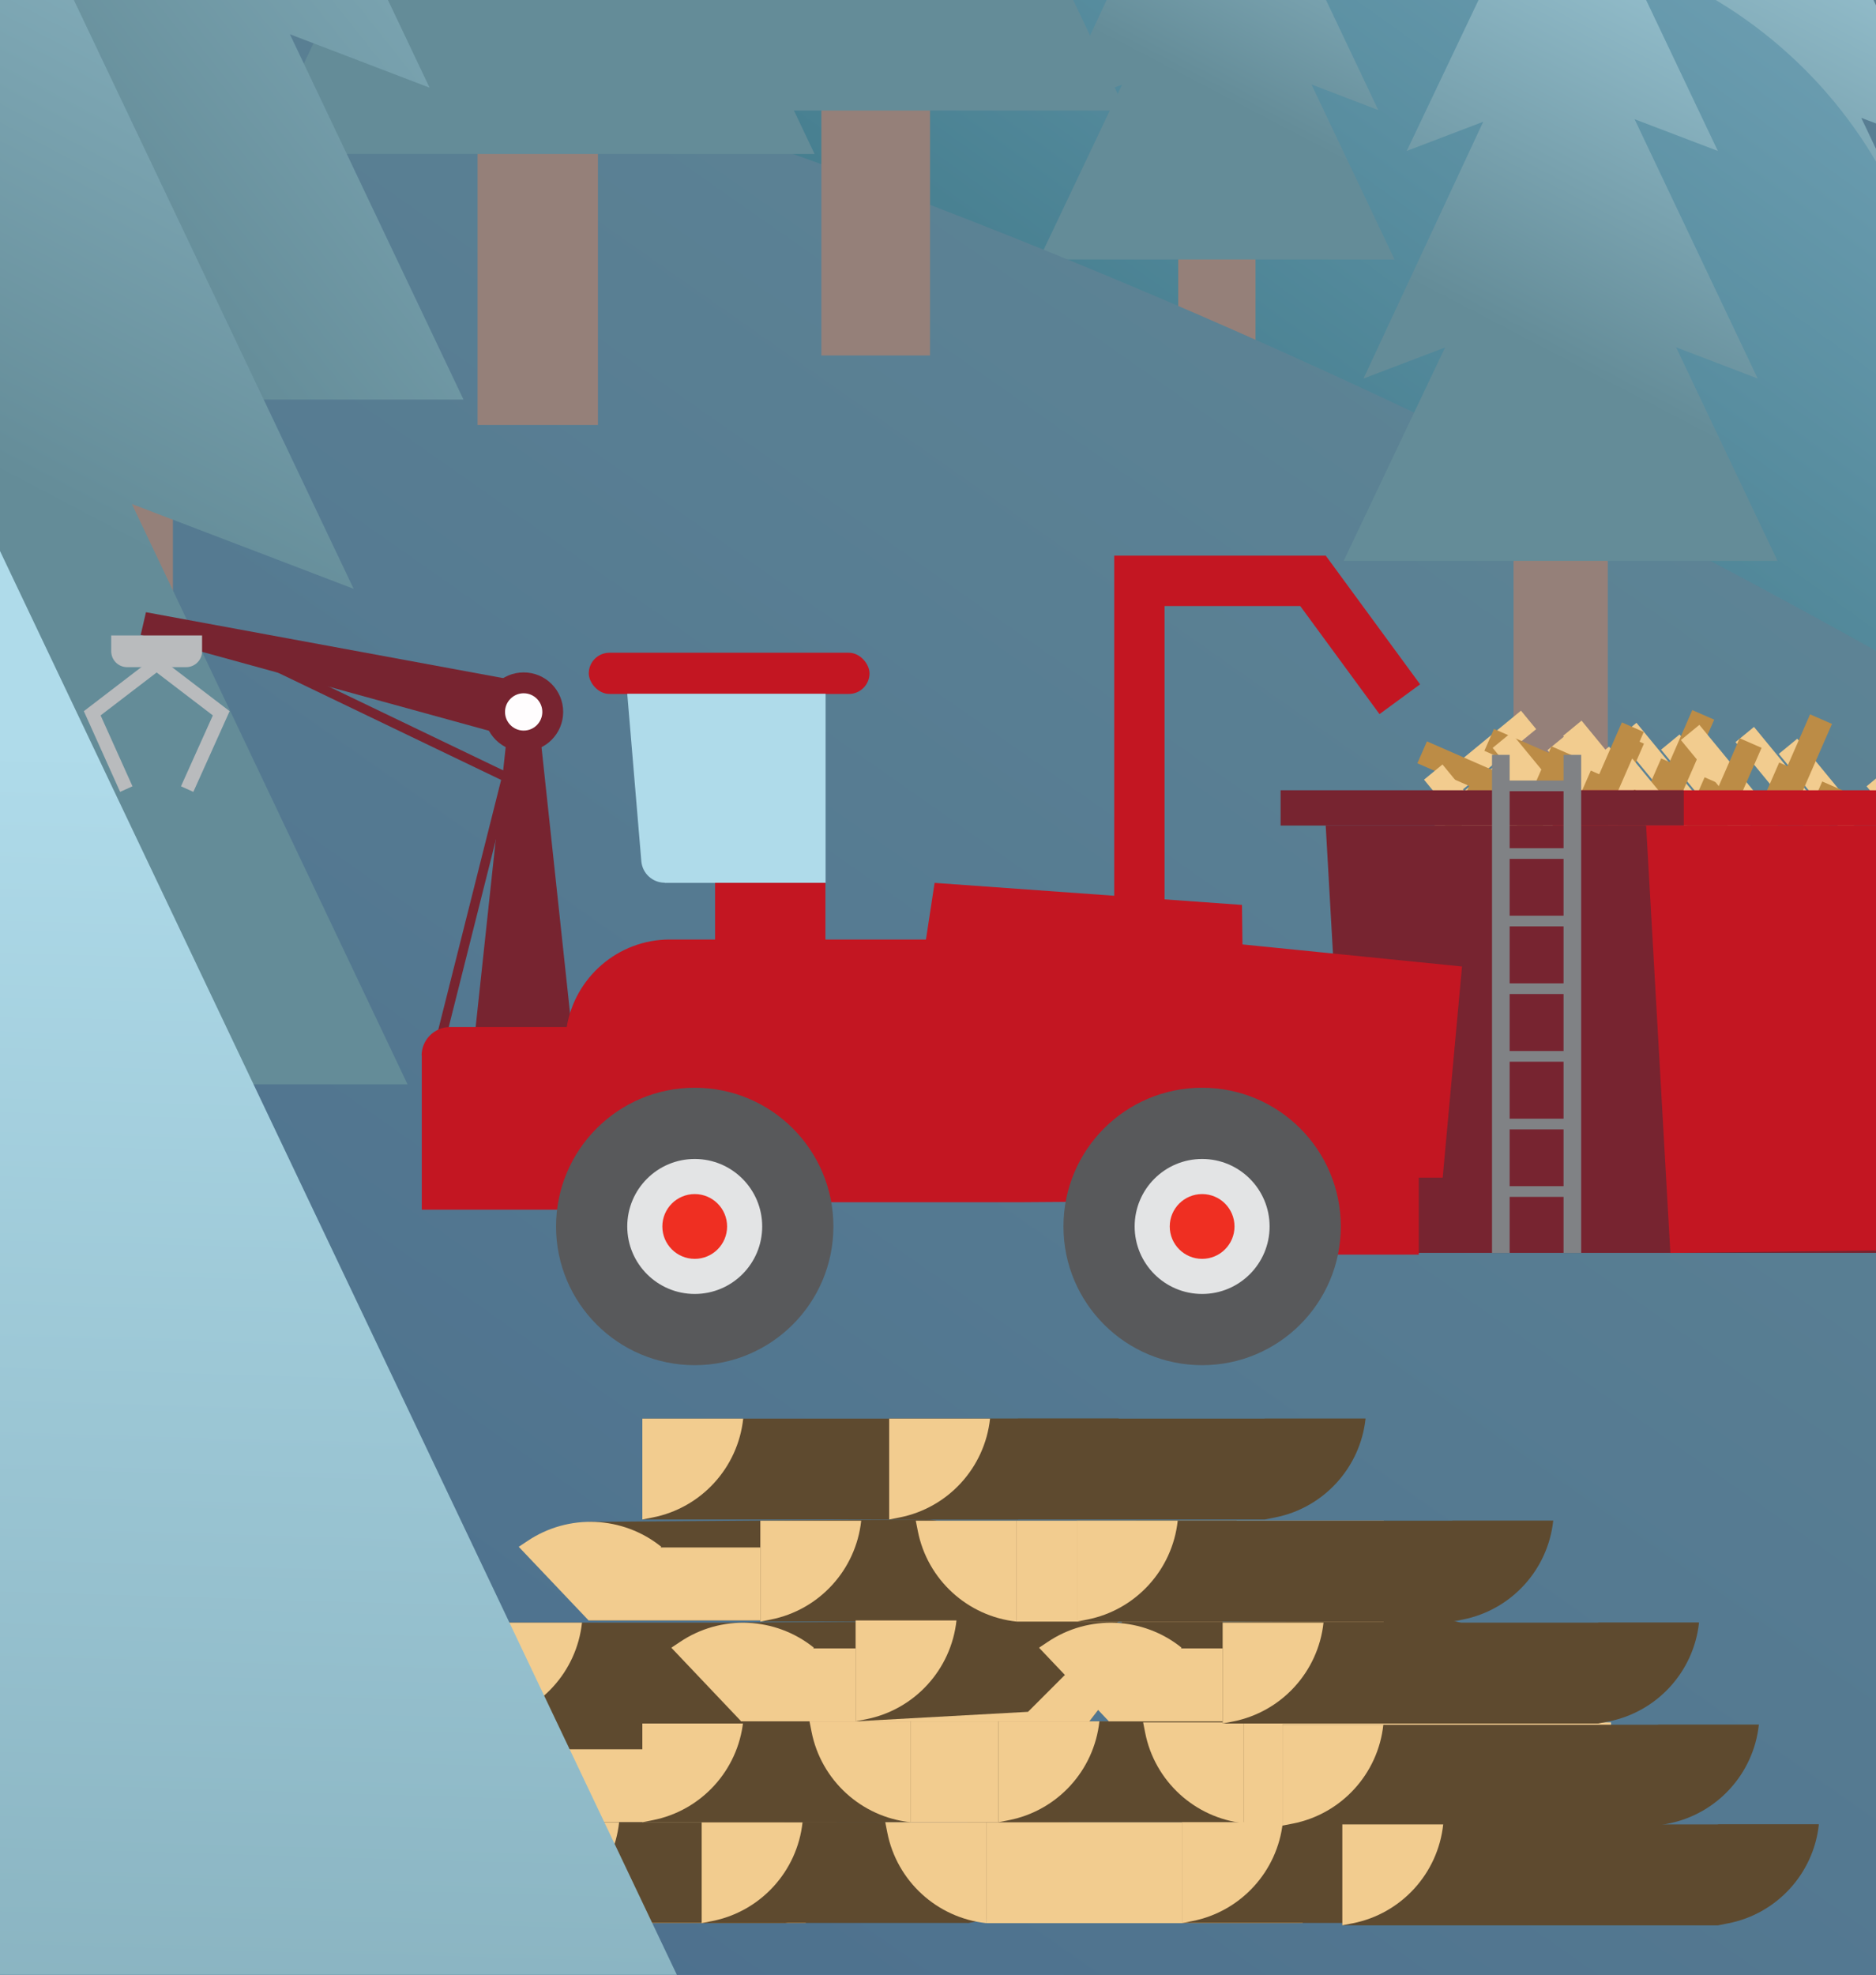<?xml version="1.0" encoding="UTF-8"?><svg xmlns="http://www.w3.org/2000/svg" xmlns:xlink="http://www.w3.org/1999/xlink" viewBox="0 0 110.66 116.45"><rect x="0" y="0" width="110.66" height="116.45" fill="#333333" stroke="none"/><defs><style>.cls-1{stroke:#c31622;stroke-width:2.97px;}.cls-1,.cls-2,.cls-3,.cls-4{fill:none;}.cls-1,.cls-2,.cls-3,.cls-4,.cls-5{stroke-miterlimit:10;}.cls-6{fill:url(#Unbenannter_Verlauf_15-2);}.cls-7{fill:url(#Unbenannter_Verlauf_15-4);}.cls-8{fill:url(#Unbenannter_Verlauf_15-3);}.cls-2{stroke:#b9bbbd;stroke-width:.8px;}.cls-9{fill:#e3e4e5;}.cls-10,.cls-5{fill:#fffdfe;}.cls-11{fill:#f2cc8f;}.cls-12{fill:#ef2f22;}.cls-13{fill:#648c98;}.cls-14{fill:#85b2c7;}.cls-15{fill:#b9bbbd;}.cls-16{fill:#afdbea;}.cls-17{fill:#bc8c46;}.cls-18{fill:#c31622;}.cls-19{fill:#958079;}.cls-20{fill:#387383;}.cls-21{fill:#58595b;}.cls-22{fill:#772430;}.cls-23{fill:#5e4a2f;}.cls-24{clip-path:url(#clippath-1);}.cls-25{clip-path:url(#clippath-7);}.cls-26{clip-path:url(#clippath-8);}.cls-27{clip-path:url(#clippath-6);}.cls-28{clip-path:url(#clippath-5);}.cls-29{clip-path:url(#clippath-9);}.cls-3{stroke-width:1.04px;}.cls-3,.cls-4{stroke:#808285;}.cls-4{stroke-width:.63px;}.cls-30{fill:url(#Unbenannter_Verlauf_9-7);}.cls-31{fill:url(#Unbenannter_Verlauf_9-9);}.cls-32{fill:url(#Unbenannter_Verlauf_9-6);}.cls-33{fill:url(#Unbenannter_Verlauf_9-3);}.cls-34{fill:url(#Unbenannter_Verlauf_9-2);}.cls-35{fill:url(#Unbenannter_Verlauf_9-5);}.cls-36{fill:url(#Unbenannter_Verlauf_9-4);}.cls-37{fill:url(#Unbenannter_Verlauf_9-8);}.cls-38{fill:url(#Unbenannter_Verlauf_15);}.cls-39{fill:url(#Unbenannter_Verlauf_21);}.cls-40{fill:url(#Unbenannter_Verlauf_45);}.cls-41{fill:url(#Unbenannter_Verlauf_49);}.cls-42{fill:url(#Unbenannter_Verlauf_9);}.cls-5{stroke:#772430;stroke-width:.56px;}</style><linearGradient id="Unbenannter_Verlauf_45" x1="414.93" y1="-327.89" x2="412.46" y2="-217.97" gradientUnits="userSpaceOnUse"><stop offset="0" stop-color="#dcedff"/><stop offset="1" stop-color="#fffdfe"/></linearGradient><clipPath id="clippath-1"><path class="cls-13" d="M-155.65,31.47C-94.38-65.41,119.61-117.54,316.22,6.07,511.82,129.04-72.14,108.29-72.14,108.29L-155.65,31.47Z"/></clipPath><linearGradient id="Unbenannter_Verlauf_21" x1="486.98" y1="201.99" x2="486.98" y2="42.65" gradientUnits="userSpaceOnUse"><stop offset="0" stop-color="#bc8c46"/><stop offset="1" stop-color="#f2cc8f"/></linearGradient><linearGradient id="Unbenannter_Verlauf_15" x1="187.2" y1="147.89" x2="245.39" y2="12.11" gradientUnits="userSpaceOnUse"><stop offset="0" stop-color="#406188"/><stop offset="1" stop-color="#648c98"/></linearGradient><linearGradient id="Unbenannter_Verlauf_9" x1="123.22" y1="-10.5" x2="106.43" y2="21.69" gradientUnits="userSpaceOnUse"><stop offset="0" stop-color="#afdbea"/><stop offset="1" stop-color="#648c98"/></linearGradient><linearGradient id="Unbenannter_Verlauf_9-2" x1="138.76" y1="1.05" x2="121.98" y2="33.25" xlink:href="#Unbenannter_Verlauf_9"/><linearGradient id="Unbenannter_Verlauf_49" x1="82.48" y1="-51.12" x2="32.33" y2="18.63" gradientUnits="userSpaceOnUse"><stop offset="0" stop-color="#85b2c7"/><stop offset="1" stop-color="#387383"/></linearGradient><linearGradient id="Unbenannter_Verlauf_9-3" x1="86.37" y1="-20.36" x2="72.59" y2="6.06" xlink:href="#Unbenannter_Verlauf_9"/><linearGradient id="Unbenannter_Verlauf_15-2" x1="66.65" y1="245.13" x2="205.94" y2="46.76" xlink:href="#Unbenannter_Verlauf_15"/><linearGradient id="Unbenannter_Verlauf_15-3" x1="66.65" y1="245.13" x2="205.94" y2="46.76" xlink:href="#Unbenannter_Verlauf_15"/><clipPath id="clippath-5"><path class="cls-8" d="M350.11,265.51C124.85-44.01-68.78-8.18-68.78-8.18l-12.83,298,440.41-14.56-8.69-9.75Z"/></clipPath><linearGradient id="Unbenannter_Verlauf_15-4" x1="85.01" y1="241.26" x2="221.41" y2="47.03" xlink:href="#Unbenannter_Verlauf_15"/><clipPath id="clippath-6"><path class="cls-23" d="M48.75,101.5c-1.82,0-19.95,.14-19.95,.14v5.81h20.55l2.86-3.71s-1.65-2.24-3.47-2.24Z"/></clipPath><clipPath id="clippath-7"><path class="cls-23" d="M54.67,89.6c-1.82,0-19.95,.14-19.95,.14v5.81h20.55l2.86-3.71s-1.65-2.24-3.47-2.24Z"/></clipPath><clipPath id="clippath-8"><path class="cls-23" d="M63.66,95.55c-1.82,0-19.95,.14-19.95,.14v5.81h20.55l2.86-3.71s-1.65-2.24-3.47-2.24Z"/></clipPath><clipPath id="clippath-9"><path class="cls-23" d="M85.36,95.55c-1.82,0-19.95,.14-19.95,.14v5.81h20.55l2.86-3.71s-1.65-2.24-3.47-2.24Z"/></clipPath><linearGradient id="Unbenannter_Verlauf_9-4" x1="72.17" y1="-43.63" x2="52.8" y2="-6.48" xlink:href="#Unbenannter_Verlauf_9"/><linearGradient id="Unbenannter_Verlauf_9-5" x1="109.86" y1="-10.44" x2="93.05" y2="21.79" xlink:href="#Unbenannter_Verlauf_9"/><linearGradient id="Unbenannter_Verlauf_9-6" x1="54.44" y1="-46.46" x2="32.99" y2="-5.32" xlink:href="#Unbenannter_Verlauf_9"/><linearGradient id="Unbenannter_Verlauf_9-7" x1="57.19" y1="-45.86" x2="-3.13" y2="1.87" xlink:href="#Unbenannter_Verlauf_9"/><linearGradient id="Unbenannter_Verlauf_9-8" x1="30.68" y1="-40.55" x2="-4.29" y2="25.87" xlink:href="#Unbenannter_Verlauf_9"/><linearGradient id="Unbenannter_Verlauf_9-9" x1="4.2" y1="44.03" x2="-.05" y2="192.83" xlink:href="#Unbenannter_Verlauf_9"/></defs><g id="Hintergrund"><rect class="cls-40" x="-13.55" y="-335.76" width="845.13" height="541.97"/></g><g id="input_baustelle"><path class="cls-14" d="M-155.65-65.53c61.27-96.88,275.25-149.01,471.86-25.4C511.82,32.04-72.14,11.28-72.14,11.28l-83.51-76.82Z"/></g><g id="input_kompostier"><g><path class="cls-13" d="M-155.65,31.47C-94.38-65.41,119.61-117.54,316.22,6.07,511.82,129.04-72.14,108.29-72.14,108.29L-155.65,31.47Z"/><g class="cls-24"><path class="cls-10" d="M180.62,39.39c-5.01-27.71-17.45-54.16-36.47-75.07-19.29-21.19-44.62-37.79-72.06-46.57,0,0,1.35-6.03,1.35-6.03,7.59,1.55,14.83,3.85,22.05,6.56,30.71,11.51,58.55,31.42,78.43,57.78,13.1,17.36,22.52,37.35,28.39,58.3,0,0-21.69,5.03-21.69,5.03h0Z"/></g></g></g><g id="Mühlebach_hauptlager"><polygon class="cls-39" points="911.23 202.17 62.74 202.17 62.74 31.38 624.71 31.38 911.23 202.17"/></g><g id="input_wald02"><polygon class="cls-20" points="117.19 -31.36 109.55 5.39 124.83 5.39 117.19 -31.36"/><path class="cls-38" d="M449.07,244.44C212.5-18.67,151.96-134.54-103.92,167.2c-247.42,290.88,260.28,206.08,260.28,206.08L449.07,244.44Z"/></g><g id="inpt_wald"><g><rect class="cls-19" x="102.66" y="20.44" width="5.55" height="25.03"/><polygon class="cls-42" points="92.66 32.95 98.63 20.39 93.83 22.22 100.88 7.1 96.37 8.81 105.54 -10.46 114.7 8.81 109.79 6.95 117.05 22.22 112.25 20.38 118.22 32.95 92.66 32.95"/></g><polygon class="cls-34" points="108.2 44.51 114.18 31.95 109.37 33.78 116.42 18.65 111.92 20.37 121.08 1.1 130.24 20.37 125.34 18.51 132.59 33.78 127.79 31.94 133.76 44.51 108.2 44.51"/><path class="cls-41" d="M-57.9,7.88c0-14.14,11.46-25.6,25.6-25.6,1.97,0,3.89,.23,5.74,.65,4.62,1.07,9.32-.65,12.15-4.45,4.67-6.25,12.11-10.29,20.51-10.29,11.33,0,20.9,7.37,24.27,17.56,1.91,3.38,5.49,5.67,9.65,5.67,2.4,0,4.58-.82,6.39-2.12,3.83-4.34,10.01-6.56,16.57-4.61,5,1.49,8.7,5.48,10.18,10.32h.02c.55,1.69,2.13,2.93,4.01,2.93,.53,0,1.03-.11,1.49-.28v.06c2.75-.95,5.66-1.52,8.72-1.52h0c14.88,0,26.95,12.06,26.95,26.94l-.91,27.19L-57.9,33.45V8.71s.04,0,.04,0c0-.28-.04-.55-.04-.83Z"/><g><rect class="cls-19" x="69.5" y="5.03" width="4.56" height="20.53"/><polygon class="cls-33" points="61.29 15.3 66.19 4.99 62.25 6.49 68.04 -5.92 64.34 -4.51 71.86 -20.32 79.37 -4.51 75.35 -6.04 81.3 6.49 77.36 4.98 82.26 15.3 61.29 15.3"/></g><g><path class="cls-6" d="M350.11,265.51C124.85-44.01-68.78-8.18-68.78-8.18l-12.83,298,440.41-14.56-8.69-9.75Z"/><g class="cls-28"><g><path class="cls-7" d="M218.61,84.37c-129.78,13.42-118.74,176.64-118.74,176.64"/><path class="cls-10" d="M219.98,97.58c-34.97,6.5-62.21,27.12-76.04,60.11-11.82,27.82-14.65,59.2-12.71,89.25,.29,3.9,.63,7.72,1.23,11.54,0,0,.05,.28,.05,.28,0,0,.04,.05,.04,.05,0,0-65.35,4.42-65.35,4.42-.06-1.41,.05-3.54,.09-4.98,3.08-53.33,19.14-111.09,58.18-149.54,24.21-24.09,58.03-36.93,91.78-37.54,0,0,2.73,26.41,2.73,26.41h0Z"/></g></g></g><g><g><path class="cls-11" d="M25.88,107.45h-5.95l.12,.61c.56,2.86,2.93,5.03,5.83,5.34h0s0-5.95,0-5.95Z"/><rect class="cls-11" x="25.88" y="107.45" width="21.65" height="5.95"/></g><g><g><path class="cls-23" d="M48.75,101.5c-1.82,0-19.95,.14-19.95,.14v5.81h20.55l2.86-3.71s-1.65-2.24-3.47-2.24Z"/><g class="cls-27"><rect class="cls-11" x="27.61" y="103.15" width="28.76" height="10.88"/></g></g><path class="cls-11" d="M28.8,107.45l-4.12-4.34,.51-.34c2.42-1.63,5.63-1.49,7.9,.34h0s-4.29,4.34-4.29,4.34Z"/></g><g><g><path class="cls-23" d="M54.67,89.6c-1.82,0-19.95,.14-19.95,.14v5.81h20.55l2.86-3.71s-1.65-2.24-3.47-2.24Z"/><g class="cls-25"><rect class="cls-11" x="33.53" y="91.25" width="28.76" height="10.88"/></g></g><path class="cls-11" d="M34.72,95.55l-4.12-4.34,.51-.34c2.42-1.63,5.63-1.49,7.9,.34h0s-4.29,4.34-4.29,4.34Z"/></g><g><path class="cls-23" d="M46.27,107.45v5.95l.61-.12c2.86-.56,5.03-2.93,5.34-5.83h0s-5.95,0-5.95,0Z"/><polygon class="cls-23" points="46.27 113.39 30.57 113.39 30.57 107.45 52.22 107.45 46.27 113.39"/><path class="cls-11" d="M30.57,107.45v5.95l.61-.12c2.86-.56,5.03-2.93,5.34-5.83h0s-5.95,0-5.95,0Z"/></g><g><path class="cls-23" d="M57.09,107.45v5.95l.61-.12c2.86-.56,5.03-2.93,5.34-5.83h0s-5.95,0-5.95,0Z"/><polygon class="cls-23" points="57.09 113.39 41.39 113.39 41.39 107.45 63.04 107.45 57.09 113.39"/><path class="cls-11" d="M41.39,107.45v5.95l.61-.12c2.86-.56,5.03-2.93,5.34-5.83h0s-5.95,0-5.95,0Z"/></g><g><path class="cls-23" d="M53.59,101.5v5.95l.61-.12c2.86-.56,5.03-2.93,5.34-5.83h0s-5.95,0-5.95,0Z"/><polygon class="cls-23" points="53.59 107.45 37.89 107.45 37.89 101.5 59.54 101.5 53.59 107.45"/><path class="cls-11" d="M37.89,101.5v5.95l.61-.12c2.86-.56,5.03-2.93,5.34-5.83h0s-5.95,0-5.95,0Z"/></g><g><path class="cls-23" d="M44.08,95.68v5.95l.61-.12c2.86-.56,5.03-2.93,5.34-5.83h0s-5.95,0-5.95,0Z"/><polygon class="cls-23" points="44.08 101.63 28.38 101.63 28.38 95.68 50.03 95.68 44.08 101.63"/><path class="cls-11" d="M28.38,95.68v5.95l.61-.12c2.86-.56,5.03-2.93,5.34-5.83h0s-5.95,0-5.95,0Z"/></g><g><g><path class="cls-23" d="M63.66,95.55c-1.82,0-19.95,.14-19.95,.14v5.81h20.55l2.86-3.71s-1.65-2.24-3.47-2.24Z"/><g class="cls-26"><rect class="cls-11" x="42.53" y="97.2" width="28.76" height="10.88"/></g></g><path class="cls-11" d="M43.72,101.5l-4.12-4.34,.51-.34c2.42-1.63,5.63-1.49,7.9,.34h0s-4.29,4.34-4.29,4.34Z"/></g><g><path class="cls-11" d="M58.17,107.45h-5.95l.12,.61c.56,2.86,2.93,5.03,5.83,5.34h0s0-5.95,0-5.95Z"/><rect class="cls-11" x="58.17" y="107.45" width="18.67" height="5.95"/></g><g><path class="cls-11" d="M53.7,101.5h-5.95l.12,.61c.56,2.86,2.93,5.03,5.83,5.34h0s0-5.95,0-5.95Z"/><rect class="cls-11" x="53.7" y="101.5" width="18.67" height="5.95"/></g><g><path class="cls-23" d="M74.6,101.5v5.95l.61-.12c2.86-.56,5.03-2.93,5.34-5.83h0s-5.95,0-5.95,0Z"/><polygon class="cls-23" points="74.6 107.45 58.9 107.45 58.9 101.5 80.55 101.5 74.6 107.45"/><path class="cls-11" d="M58.9,101.5v5.95l.61-.12c2.86-.56,5.03-2.93,5.34-5.83h0s-5.95,0-5.95,0Z"/></g><g><path class="cls-23" d="M85.42,107.45v5.95l.61-.12c2.86-.56,5.03-2.93,5.34-5.83h0s-5.95,0-5.95,0Z"/><polygon class="cls-23" points="85.42 113.39 69.72 113.39 69.72 107.45 91.37 107.45 85.42 113.39"/><path class="cls-11" d="M69.72,107.45v5.95l.61-.12c2.86-.56,5.03-2.93,5.34-5.83h0s-5.95,0-5.95,0Z"/></g><g><path class="cls-23" d="M67,89.67v5.95l.61-.12c2.86-.56,5.03-2.93,5.34-5.83h0s-5.95,0-5.95,0Z"/><polygon class="cls-23" points="67 95.62 44.85 95.62 44.85 89.67 72.95 89.67 67 95.62"/><path class="cls-11" d="M44.85,89.67v5.95l.61-.12c2.86-.56,5.03-2.93,5.34-5.83h0s-5.95,0-5.95,0Z"/></g><g><path class="cls-23" d="M60.04,83.65v5.95l.61-.12c2.86-.56,5.03-2.93,5.34-5.83h0s-5.95,0-5.95,0Z"/><polygon class="cls-23" points="60.04 89.6 37.89 89.6 37.89 83.65 65.99 83.65 60.04 89.6"/><path class="cls-11" d="M37.89,83.65v5.95l.61-.12c2.86-.56,5.03-2.93,5.34-5.83h0s-5.95,0-5.95,0Z"/></g><g><path class="cls-23" d="M66.17,95.55v5.95l.61-.12c2.86-.56,5.03-2.93,5.34-5.83h0s-5.95,0-5.95,0Z"/><polyline class="cls-23" points="60.64 100.94 50.47 101.5 50.47 95.55 66.59 94.99"/><path class="cls-11" d="M50.47,95.55v5.95l.61-.12c2.86-.56,5.03-2.93,5.34-5.83h0s-5.95,0-5.95,0Z"/></g><g><g><path class="cls-23" d="M85.36,95.55c-1.82,0-19.95,.14-19.95,.14v5.81h20.55l2.86-3.71s-1.65-2.24-3.47-2.24Z"/><g class="cls-29"><rect class="cls-11" x="64.22" y="97.2" width="28.76" height="10.88"/></g></g><path class="cls-11" d="M65.41,101.5l-4.12-4.34,.51-.34c2.42-1.63,5.63-1.49,7.9,.34h0s-4.29,4.34-4.29,4.34Z"/></g><g><path class="cls-11" d="M73.38,101.56h-5.95l.12,.61c.56,2.86,2.93,5.03,5.83,5.34h0s0-5.95,0-5.95Z"/><rect class="cls-11" x="73.38" y="101.56" width="21.65" height="5.95"/></g><g><path class="cls-11" d="M59.97,89.67h-5.95l.12,.61c.56,2.86,2.93,5.03,5.83,5.34h0s0-5.95,0-5.95Z"/><rect class="cls-11" x="59.97" y="89.67" width="21.65" height="5.95"/></g><g><path class="cls-23" d="M85.67,89.67v5.95l.61-.12c2.86-.56,5.03-2.93,5.34-5.83h0s-5.95,0-5.95,0Z"/><polygon class="cls-23" points="85.67 95.62 63.52 95.62 63.52 89.67 91.62 89.67 85.67 95.62"/><path class="cls-11" d="M63.52,89.67v5.95l.61-.12c2.86-.56,5.03-2.93,5.34-5.83h0s-5.95,0-5.95,0Z"/></g><g><path class="cls-23" d="M74.6,83.65v5.95l.61-.12c2.86-.56,5.03-2.93,5.34-5.83h0s-5.95,0-5.95,0Z"/><polygon class="cls-23" points="74.6 89.6 52.45 89.6 52.45 83.65 80.55 83.65 74.6 89.6"/><path class="cls-11" d="M52.45,83.65v5.95l.61-.12c2.86-.56,5.03-2.93,5.34-5.83h0s-5.95,0-5.95,0Z"/></g><g><path class="cls-23" d="M97.8,101.7v5.95l.61-.12c2.86-.56,5.03-2.93,5.34-5.83h0s-5.95,0-5.95,0Z"/><polygon class="cls-23" points="97.8 107.65 75.65 107.65 75.65 101.7 103.75 101.7 97.8 107.65"/><path class="cls-11" d="M75.65,101.7v5.95l.61-.12c2.86-.56,5.03-2.93,5.34-5.83h0s-5.95,0-5.95,0Z"/></g><g><path class="cls-23" d="M94.27,95.68v5.95l.61-.12c2.86-.56,5.03-2.93,5.34-5.83h0s-5.95,0-5.95,0Z"/><polygon class="cls-23" points="94.27 101.63 72.12 101.63 72.12 95.68 100.21 95.68 94.27 101.63"/><path class="cls-11" d="M72.12,95.68v5.95l.61-.12c2.86-.56,5.03-2.93,5.34-5.83h0s-5.95,0-5.95,0Z"/></g><g><path class="cls-23" d="M101.34,107.58v5.95l.61-.12c2.86-.56,5.03-2.93,5.34-5.83h0s-5.95,0-5.95,0Z"/><polygon class="cls-23" points="101.34 113.53 79.18 113.53 79.18 107.58 107.28 107.58 101.34 113.53"/><path class="cls-11" d="M79.18,107.58v5.95l.61-.12c2.86-.56,5.03-2.93,5.34-5.83h0s-5.95,0-5.95,0Z"/></g></g><g><rect class="cls-19" x="48.45" y="-7.92" width="6.41" height="28.88"/><polygon class="cls-36" points="36.9 6.52 43.8 -7.97 38.25 -5.86 46.39 -23.32 41.19 -21.34 51.76 -43.58 62.34 -21.34 56.68 -23.49 65.05 -5.86 59.51 -7.99 66.4 6.52 36.9 6.52"/></g><g><rect class="cls-19" x="89.28" y="20.54" width="5.56" height="25.06"/><polygon class="cls-35" points="79.26 33.07 85.24 20.49 80.43 22.32 87.49 7.18 82.98 8.9 92.16 -10.39 101.33 8.9 96.42 7.03 103.68 22.32 98.87 20.48 104.85 33.07 79.26 33.07"/></g><g><rect class="cls-11" x="86.32" y="47.12" width="1.41" height="6.07" transform="translate(70.48 -48.91) rotate(50.57)"/><rect class="cls-11" x="90.05" y="45.88" width="1.41" height="6.07" transform="translate(70.89 -52.25) rotate(50.57)"/><rect class="cls-11" x="86.44" y="43.89" width="1.41" height="6.07" transform="translate(68.03 -50.19) rotate(50.57)"/><rect class="cls-11" x="87.13" y="41.34" width="1.41" height="6.07" transform="translate(66.31 -51.65) rotate(50.57)"/><rect class="cls-11" x="88.19" y="51.17" width="1.41" height="6.07" transform="translate(74.29 -48.88) rotate(50.57)"/><rect class="cls-17" x="87.37" y="46.69" width="1.41" height="6.07" transform="translate(168.92 -11.06) rotate(113.61)"/><rect class="cls-17" x="88.81" y="44.37" width="1.41" height="6.07" transform="translate(168.8 -15.63) rotate(113.61)"/><rect class="cls-17" x="85.96" y="42.54" width="1.41" height="6.07" transform="translate(163.14 -15.58) rotate(113.61)"/><rect class="cls-17" x="89.92" y="41.82" width="1.41" height="6.07" transform="translate(168.02 -20.23) rotate(113.61)"/></g><g><rect class="cls-11" x="93.97" y="42.26" width="1.41" height="6.07" transform="translate(196.57 20.14) rotate(140.57)"/><rect class="cls-11" x="95.2" y="45.99" width="1.41" height="6.07" transform="translate(201.13 25.98) rotate(140.57)"/><rect class="cls-11" x="97.2" y="42.38" width="1.41" height="6.07" transform="translate(202.38 18.31) rotate(140.57)"/><rect class="cls-11" x="99.75" y="43.07" width="1.41" height="6.07" transform="translate(207.33 17.91) rotate(140.57)"/><rect class="cls-11" x="89.92" y="44.13" width="1.41" height="6.07" transform="translate(190.58 26.03) rotate(140.57)"/><rect class="cls-17" x="94.39" y="43.32" width="1.41" height="6.07" transform="translate(163.68 126.91) rotate(-156.39)"/><rect class="cls-17" x="96.72" y="44.75" width="1.41" height="6.07" transform="translate(167.55 130.59) rotate(-156.39)"/><rect class="cls-17" x="98.55" y="41.91" width="1.41" height="6.07" transform="translate(172.2 125.87) rotate(-156.39)"/><rect class="cls-17" x="99.27" y="45.87" width="1.41" height="6.07" transform="translate(172 133.75) rotate(-156.39)"/></g><rect class="cls-11" x="111.87" y="45.24" width="1.41" height="6.07" transform="translate(230.19 14.05) rotate(140.57)"/><g><rect class="cls-11" x="100.92" y="42.5" width="1.41" height="6.07" transform="translate(209.04 16.16) rotate(140.57)"/><rect class="cls-11" x="102.15" y="46.24" width="1.41" height="6.07" transform="translate(213.6 22) rotate(140.57)"/><rect class="cls-11" x="104.15" y="42.63" width="1.41" height="6.07" transform="translate(214.84 14.33) rotate(140.57)"/><rect class="cls-11" x="106.7" y="43.32" width="1.41" height="6.07" transform="translate(219.8 13.94) rotate(140.57)"/><rect class="cls-11" x="96.87" y="44.38" width="1.41" height="6.07" transform="translate(203.05 22.05) rotate(140.57)"/><rect class="cls-17" x="101.34" y="43.56" width="1.41" height="6.07" transform="translate(176.89 130.16) rotate(-156.39)"/><rect class="cls-17" x="103.66" y="45" width="1.41" height="6.07" transform="translate(180.77 133.84) rotate(-156.39)"/><rect class="cls-17" x="105.49" y="42.15" width="1.41" height="6.07" transform="translate(185.41 129.12) rotate(-156.39)"/><rect class="cls-17" x="106.22" y="46.11" width="1.41" height="6.07" transform="translate(185.21 137) rotate(-156.39)"/></g><g><rect class="cls-11" x="89.81" y="42.98" width="1.41" height="6.07" transform="translate(189.66 24.05) rotate(140.57)"/><rect class="cls-11" x="91.05" y="46.71" width="1.41" height="6.07" transform="translate(194.22 29.89) rotate(140.57)"/><rect class="cls-11" x="93.05" y="43.1" width="1.41" height="6.07" transform="translate(195.47 22.22) rotate(140.57)"/><rect class="cls-11" x="95.6" y="43.79" width="1.41" height="6.07" transform="translate(200.42 21.82) rotate(140.57)"/><rect class="cls-11" x="85.76" y="44.85" width="1.41" height="6.07" transform="translate(183.67 29.94) rotate(140.57)"/><rect class="cls-17" x="90.24" y="44.03" width="1.41" height="6.07" transform="translate(155.43 126.62) rotate(-156.39)"/><rect class="cls-17" x="92.56" y="45.47" width="1.41" height="6.07" transform="translate(159.3 130.3) rotate(-156.39)"/><rect class="cls-17" x="94.39" y="42.62" width="1.41" height="6.07" transform="translate(163.95 125.58) rotate(-156.39)"/><rect class="cls-17" x="95.11" y="46.58" width="1.41" height="6.07" transform="translate(163.75 133.46) rotate(-156.39)"/></g><g><polygon class="cls-22" points="79.63 73.88 129.25 73.88 130.68 48.68 78.2 48.68 79.63 73.88"/><rect class="cls-18" x="91.59" y="46.6" width="55.14" height="2.08" transform="translate(238.32 95.28) rotate(180)"/><rect class="cls-22" x="75.54" y="46.6" width="23.78" height="2.08" transform="translate(174.86 95.28) rotate(180)"/><polygon class="cls-18" points="98.53 73.88 143.68 73.34 145.4 48.68 97.1 48.68 98.53 73.88"/><g><line class="cls-3" x1="92.75" y1="73.88" x2="92.75" y2="44.51"/><line class="cls-3" x1="88.53" y1="73.88" x2="88.53" y2="44.51"/><line class="cls-4" x1="92.75" y1="70.26" x2="88.53" y2="70.26"/><line class="cls-4" x1="92.75" y1="66.28" x2="88.53" y2="66.28"/><line class="cls-4" x1="92.75" y1="62.29" x2="88.53" y2="62.29"/><line class="cls-4" x1="92.75" y1="58.3" x2="88.53" y2="58.3"/><line class="cls-4" x1="92.75" y1="54.31" x2="88.53" y2="54.31"/><line class="cls-4" x1="92.75" y1="50.33" x2="88.53" y2="50.33"/><line class="cls-4" x1="92.75" y1="46.34" x2="88.53" y2="46.34"/></g></g><g><rect class="cls-19" x="28.17" y="-6.92" width="7.1" height="31.98"/><polygon class="cls-32" points="15.39 9.08 23.02 -6.97 16.88 -4.64 25.89 -23.97 20.13 -21.77 31.84 -46.4 43.55 -21.77 37.28 -24.15 46.55 -4.64 40.42 -6.99 48.05 9.08 15.39 9.08"/></g><g><rect class="cls-19" x=".68" y="2.11" width="9.52" height="42.9"/><polygon class="cls-30" points="-16.47 23.56 -6.23 2.04 -14.46 5.17 -2.38 -20.75 -10.1 -17.82 5.6 -50.84 21.31 -17.82 12.9 -21.01 25.34 5.17 17.1 2.02 27.34 23.56 -16.47 23.56"/></g><polygon class="cls-37" points="-45.54 63.94 -29.28 29.75 -42.36 34.72 -23.16 -6.45 -35.43 -1.78 -10.49 -54.24 14.46 -1.78 1.1 -6.85 20.86 34.72 7.78 29.72 24.04 63.94 -45.54 63.94"/><polygon class="cls-31" points="-65.05 245.86 -35.38 183.48 -59.24 192.56 -24.21 117.43 -46.6 125.94 -1.08 30.22 44.44 125.94 20.07 116.69 56.11 192.56 32.25 183.42 61.92 245.86 -65.05 245.86"/></g><g id="Ebene_1"><g><line class="cls-5" x1="30.81" y1="42.17" x2="25.74" y2="62.31"/><line class="cls-5" x1="15.2" y1="38.78" x2="30.52" y2="46.14"/><polygon class="cls-22" points="8.3 37.44 8.61 36.1 31.49 40.32 30.73 43.61 8.3 37.44"/><polygon class="cls-22" points="29.92 43.2 31.85 43.2 33.88 62.12 27.89 62.12 29.92 43.2"/><circle class="cls-22" cx="30.89" cy="41.98" r="2.33"/><circle class="cls-10" cx="30.89" cy="41.98" r="1.1"/><path class="cls-15" d="M7.5,37.46h3.48c.52,0,.94,.42,.94,.94v.93H6.56v-.93c0-.52,.42-.94,.94-.94Z" transform="translate(18.48 76.8) rotate(180)"/><polyline class="cls-2" points="11.04 46.53 13.05 42.06 9.24 39.15 5.44 42.06 7.45 46.53"/><polyline class="cls-1" points="67.21 63.15 67.21 34.25 77.45 34.25 82.57 41.23"/><rect class="cls-18" x="34.74" y="38.48" width="16.56" height="2.43" rx="1.22" ry="1.22" transform="translate(86.03 79.4) rotate(-180)"/><path class="cls-16" d="M39.21,52.06h9.49v-11.15h-11.7s.83,9.87,.83,9.87c.06,.72,.66,1.27,1.38,1.27Z"/><path class="cls-18" d="M24.88,62.23v9.1h14.56v-.44s20.83,0,20.83,0l15.37-.11v3.2h8.05v-4.54s1.41,0,1.41,0l1.14-12.45-12.95-1.3-.03-2.33-18.13-1.3-.51,3.34h-5.93s0-3.34,0-3.34h-6.51v3.34s-2.67,0-2.67,0c-3.06,0-5.6,2.24-6.08,5.16h-6.88c-.92,0-1.68,.75-1.68,1.68Z"/><circle class="cls-21" cx="70.91" cy="72.32" r="8.18"/><circle class="cls-9" cx="70.91" cy="72.32" r="3.98"/><circle class="cls-12" cx="70.91" cy="72.32" r="1.91"/><circle class="cls-21" cx="40.98" cy="72.32" r="8.18"/><circle class="cls-9" cx="40.98" cy="72.32" r="3.98"/><circle class="cls-12" cx="40.98" cy="72.32" r="1.91"/></g></g></svg>